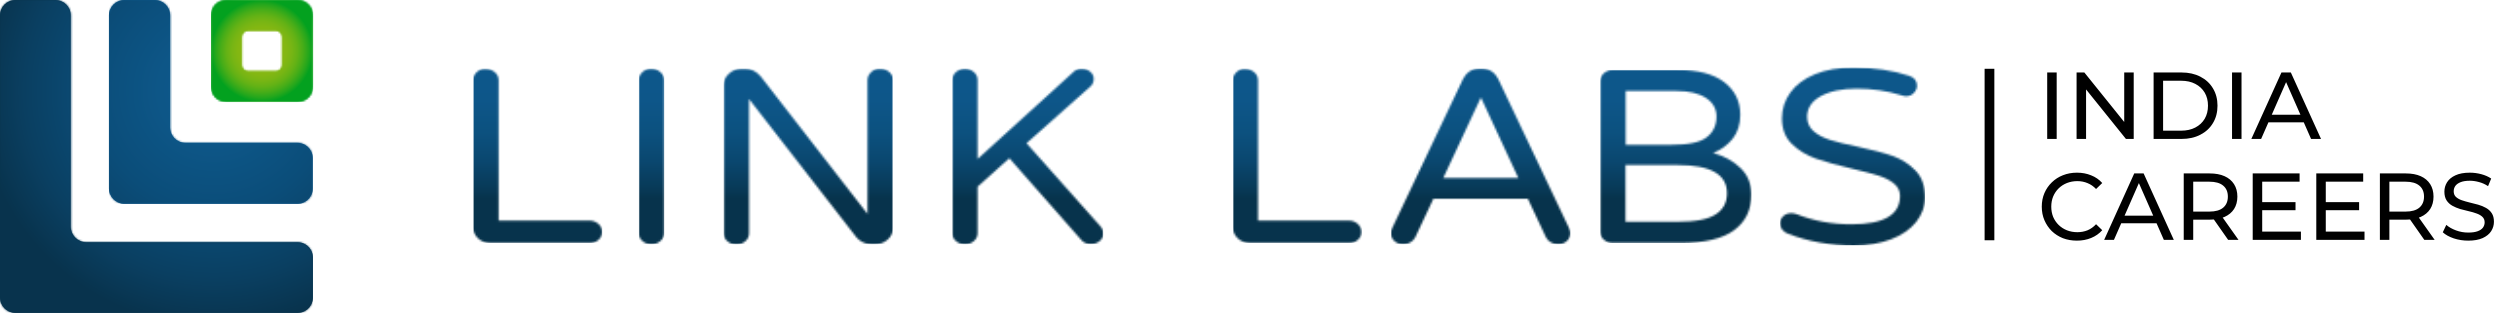 <svg xmlns="http://www.w3.org/2000/svg" width="1283" height="161" viewBox="0 0 1283 161" fill="none"><mask id="mask0_43_86" style="mask-type:luminance" maskUnits="userSpaceOnUse" x="108" y="0" width="53" height="53"><path d="M124.1 33.4V18.9C124.1 17.2 125.5 15.8 127.2 15.8H141.7C143.4 15.8 144.8 17.2 144.8 18.9V33.4C144.8 35.1 143.4 36.5 141.7 36.5H127.2C125.5 36.5 124.1 35.1 124.1 33.4ZM116.2 0C111.8 0 108.3 3.6 108.3 7.9V44.4C108.3 48.8 111.9 52.3 116.2 52.3H152.7C157.1 52.3 160.6 48.7 160.6 44.4V7.9C160.6 3.5 157 0 152.7 0H116.2V0Z" fill="white"></path></mask><g mask="url(#mask0_43_86)"><path d="M160.7 0H108.3V52.4H160.7V0Z" fill="url(#paint0_radial_43_86)"></path></g><path d="M55.9 7.9V96.7C55.9 101.1 59.5 104.6 63.8 104.6H152.6C157 104.6 160.5 101.1 160.5 96.7V81.2C160.5 76.8 157 73.3 152.6 73.3H95.2C90.8 73.3 87.3 69.8 87.3 65.4V7.9C87.3 3.5 83.7 0 79.4 0H63.8C59.5 0 55.9 3.5 55.9 7.9Z" fill="#0D588C"></path><path d="M36.3 116.3V7.9C36.3 3.5 32.7 0 28.4 0H7.9C3.5 0 0 3.6 0 7.9V152.7C0 157.1 3.6 160.6 7.9 160.6H152.7C157.1 160.6 160.6 157 160.6 152.7V132.2C160.6 127.8 157.1 124.3 152.7 124.3H44.3C39.9 124.3 36.3 120.7 36.3 116.3Z" fill="#07334C"></path><mask id="mask1_43_86" style="mask-type:luminance" maskUnits="userSpaceOnUse" x="242" y="35" width="67" height="90"><path d="M244.7 37C243.5 38.1 242.8 39.5 242.8 41.1V116.7C242.8 118.9 243.7 120.8 245.4 122.4C247.2 124 249.3 124.8 251.7 124.8H302.5C304.3 124.8 305.9 124.3 307.1 123.1C308.4 122 309 120.7 309 119C309 117.4 308.4 116 307.1 114.9C305.8 113.8 304.3 113.2 302.5 113.2H255.9V41.2C255.9 39.6 255.3 38.2 254 37.1C252.7 36 251.2 35.4 249.4 35.4C247.5 35.2 246 35.8 244.7 37Z" fill="white"></path></mask><g mask="url(#mask1_43_86)"><path d="M309.1 35.2H242.9V124.6H309.1V35.2Z" fill="url(#paint1_linear_43_86)"></path></g><mask id="mask2_43_86" style="mask-type:luminance" maskUnits="userSpaceOnUse" x="327" y="35" width="14" height="91"><path d="M329.7 37C328.5 38.1 327.8 39.5 327.8 41.1V119.6C327.8 121.2 328.4 122.6 329.7 123.7C330.9 124.8 332.5 125.4 334.3 125.4C336.1 125.4 337.7 124.8 338.9 123.7C340.2 122.6 340.8 121.2 340.8 119.6V41.1C340.8 39.5 340.2 38.1 338.9 37C337.6 35.9 336.1 35.3 334.3 35.3C332.5 35.2 331 35.8 329.7 37Z" fill="white"></path></mask><g mask="url(#mask2_43_86)"><path d="M340.9 35.2H327.9V125.3H340.9V35.2Z" fill="url(#paint2_linear_43_86)"></path></g><mask id="mask3_43_86" style="mask-type:luminance" maskUnits="userSpaceOnUse" x="371" y="35" width="88" height="91"><path d="M447.1 37C445.9 38.1 445.2 39.5 445.2 41.1V109.8L390.3 39.1C388.1 36.6 385.5 35.3 382.5 35.3H380.7C378.1 35.3 375.9 36.1 374.1 37.8C372.3 39.4 371.4 41.4 371.4 43.7V119.7C371.4 121.3 372 122.7 373.3 123.8C374.5 124.9 376.1 125.5 377.9 125.5C379.7 125.5 381.3 124.9 382.5 123.8C383.8 122.7 384.4 121.3 384.4 119.7V50.8L439.6 121.9C440.4 122.9 441.5 123.7 442.9 124.4C444.2 125 445.7 125.4 447.2 125.4H448.9C451.5 125.4 453.7 124.6 455.5 123C457.3 121.4 458.3 119.4 458.3 117.1V41.1C458.3 39.5 457.7 38.1 456.4 37C455.1 35.9 453.6 35.3 451.8 35.3C449.8 35.2 448.3 35.8 447.1 37Z" fill="white"></path></mask><g mask="url(#mask3_43_86)"><path d="M458.2 35.2H371.4V125.3H458.2V35.2Z" fill="url(#paint3_linear_43_86)"></path></g><mask id="mask4_43_86" style="mask-type:luminance" maskUnits="userSpaceOnUse" x="488" y="35" width="79" height="91"><path d="M550.5 37.299L501.7 81.599V41.099C501.7 39.499 501.1 38.099 499.8 36.999C498.5 35.899 497 35.299 495.2 35.299C493.4 35.299 491.9 35.899 490.6 36.999C489.4 38.099 488.7 39.499 488.7 41.099V119.599C488.7 121.199 489.3 122.599 490.6 123.699C491.8 124.799 493.4 125.399 495.2 125.399C497 125.399 498.6 124.799 499.8 123.699C501.1 122.599 501.7 121.199 501.7 119.599V95.799L518 81.199L554.8 122.999C556 124.499 557.7 125.299 559.9 125.299C561.7 125.299 563.2 124.699 564.5 123.599C565.7 122.499 566.3 121.199 566.2 119.699C566.2 118.399 565.7 117.199 564.6 115.999L526.8 73.499L559.7 44.299C560.7 43.399 561.3 42.099 561.3 40.399C561.3 38.999 560.7 37.799 559.5 36.799C558.3 35.799 556.9 35.299 555.3 35.299C553.4 35.199 551.8 35.899 550.5 37.299Z" fill="white"></path></mask><g mask="url(#mask4_43_86)"><path d="M566.2 35.199H488.7V125.299H566.2V35.199Z" fill="url(#paint4_linear_43_86)"></path></g><mask id="mask5_43_86" style="mask-type:luminance" maskUnits="userSpaceOnUse" x="632" y="35" width="67" height="90"><path d="M634.6 37C633.4 38.1 632.7 39.5 632.7 41.1V116.7C632.7 118.9 633.6 120.8 635.3 122.4C637.1 124 639.2 124.8 641.6 124.8H692.2C694 124.8 695.6 124.3 696.8 123.1C698.1 122 698.7 120.7 698.7 119C698.7 117.4 698 116 696.8 114.9C695.5 113.8 694 113.2 692.2 113.2H645.6V41.2C645.6 39.6 645 38.2 643.7 37.1C642.4 36 640.9 35.4 639.1 35.4C637.4 35.2 635.9 35.8 634.6 37Z" fill="white"></path></mask><g mask="url(#mask5_43_86)"><path d="M699 35.2H632.8V124.6H699V35.2Z" fill="url(#paint5_linear_43_86)"></path></g><mask id="mask6_43_86" style="mask-type:luminance" maskUnits="userSpaceOnUse" x="713" y="35" width="93" height="91"><path d="M760 50L779.2 91.3H740.7L760 50ZM759.2 35.2C757.2 35.2 755.5 35.7 754.1 36.7C752.7 37.7 751.7 38.9 750.9 40.4L714.5 117C714 118 713.8 118.9 713.8 119.6C713.8 121.2 714.4 122.6 715.6 123.7C716.8 124.8 718.3 125.4 720.2 125.4C721.5 125.4 722.7 125.1 723.8 124.4C724.9 123.8 725.7 122.9 726.3 121.8L735.6 102H784.1L793.4 121.8C794 122.9 794.8 123.8 795.9 124.4C797 125 798.2 125.4 799.5 125.4C801.4 125.4 802.9 124.8 804.1 123.7C805.3 122.6 805.9 121.2 805.9 119.6C805.9 118.9 805.7 118.1 805.2 117L768.8 40.4C768 38.9 767 37.6 765.6 36.7C764.2 35.7 762.5 35.2 760.5 35.2H759.2V35.2Z" fill="white"></path></mask><g mask="url(#mask6_43_86)"><path d="M806 35.2H713.9V125.3H806V35.2Z" fill="url(#paint6_linear_43_86)"></path></g><mask id="mask7_43_86" style="mask-type:luminance" maskUnits="userSpaceOnUse" x="821" y="35" width="78" height="90"><path d="M834.3 84.699H861.1C877.9 84.699 886.3 89.499 886.3 99.199C886.3 103.899 884.4 107.499 880.5 109.999C876.6 112.599 870.1 113.799 860.9 113.799H834.2V84.699H834.3ZM834.3 46.699H860.4C866.8 46.699 871.8 47.899 875.4 50.199C879.1 52.599 880.9 55.799 880.9 59.799C880.9 64.399 879.2 67.899 875.8 70.499C872.4 73.099 866.4 74.299 858 74.299H834.3V46.699ZM827.7 35.899C825.9 35.899 824.4 36.499 823.1 37.599C821.9 38.699 821.2 40.099 821.2 41.699V118.899C821.2 120.499 821.8 121.899 823.1 122.999C824.3 124.099 825.9 124.699 827.7 124.699H862.2C874.8 124.699 884.1 122.499 890 118.099C895.9 113.699 898.8 107.599 898.8 99.799C898.8 94.399 897 89.899 893.3 86.299C889.6 82.699 885 80.099 879.2 78.499C883.3 76.899 886.6 74.399 889.2 71.199C891.8 67.899 893.1 63.799 893.1 58.899C893.1 51.899 890.3 46.299 884.8 42.099C879.2 37.899 871.4 35.899 861.2 35.899H827.7V35.899Z" fill="white"></path></mask><g mask="url(#mask7_43_86)"><path d="M898.9 35.899H821.3V124.699H898.9V35.899Z" fill="url(#paint7_linear_43_86)"></path></g><mask id="mask8_43_86" style="mask-type:luminance" maskUnits="userSpaceOnUse" x="913" y="34" width="75" height="92"><path d="M931.4 38.1C925.8 40.4 921.6 43.6 918.8 47.5C916 51.4 914.5 55.8 914.5 60.7C914.5 66.2 916.2 70.6 919.6 73.9C923 77.2 927.1 79.7 931.9 81.4C936.6 83 942.9 84.8 950.6 86.6C956.4 88 960.9 89.1 964 90.1C967.1 91.1 969.8 92.4 971.9 94.1C974 95.8 975.1 97.9 975.1 100.5C975.1 110.3 966.8 115.1 950.1 115.1C940.1 115.1 930.8 113.4 922 109.9C921.1 109.6 920.2 109.4 919.3 109.4C917.6 109.4 916.2 109.9 915.1 111C914 112.1 913.5 113.3 913.5 114.7C913.5 115.8 913.9 116.8 914.6 117.8C915.4 118.8 916.3 119.5 917.5 119.9C928 124 939.4 126 951.4 126C958.6 126 965 124.9 970.5 122.8C976 120.7 980.3 117.7 983.3 114C986.3 110.2 987.9 106 987.9 101.2C987.9 95.4 986.3 90.9 983 87.5C979.7 84.1 975.8 81.6 971.2 80C966.6 78.4 960.5 76.8 953 75.2C947.2 74 942.6 72.9 939.2 71.8C935.8 70.7 933 69.3 930.8 67.4C928.6 65.5 927.4 63 927.4 60C927.4 55.4 929.8 51.9 934.5 49.3C939.2 46.8 945.3 45.5 952.8 45.5C960.7 45.5 968.4 46.6 975.8 48.9C976.7 49.2 977.5 49.4 978.1 49.4C979.8 49.4 981.2 48.8 982.2 47.7C983.2 46.6 983.8 45.4 983.8 44C983.8 41.5 982.5 39.8 979.8 38.9C971.3 36.1 961.9 34.7 951.4 34.7C943.7 34.6 937 35.8 931.4 38.1Z" fill="white"></path></mask><g mask="url(#mask8_43_86)"><path d="M987.9 34.601H913.5V125.901H987.9V34.601Z" fill="url(#paint8_linear_43_86)"></path></g><mask id="mask9_43_86" style="mask-type:luminance" maskUnits="userSpaceOnUse" x="108" y="0" width="53" height="53"><path d="M124.1 33.4V18.9C124.1 17.2 125.5 15.7 127.2 15.7H141.7C143.4 15.7 144.8 17.1 144.8 18.9V33.4C144.8 35.1 143.4 36.6 141.7 36.6H127.2C125.5 36.5 124.1 35.1 124.1 33.4ZM116.2 0C111.8 0 108.3 3.5 108.3 7.9V44.4C108.3 48.8 111.8 52.3 116.2 52.3H152.7C157.1 52.3 160.6 48.8 160.6 44.4V7.9C160.6 3.5 157 0 152.7 0H116.2V0Z" fill="white"></path></mask><g mask="url(#mask9_43_86)"><path d="M160.7 0H108.3V52.3H160.7V0Z" fill="url(#paint9_radial_43_86)"></path></g><mask id="mask10_43_86" style="mask-type:luminance" maskUnits="userSpaceOnUse" x="56" y="0" width="105" height="105"><path d="M63.9 0C59.5 0 56 3.5 56 7.9V96.7C56 101.1 59.6 104.6 63.9 104.6H152.7C157.1 104.6 160.6 101.1 160.6 96.7V81.2C160.6 76.8 157 73.3 152.7 73.3H95.3C90.9 73.3 87.4 69.8 87.4 65.4V7.9C87.4 3.5 83.9 0 79.5 0H63.9V0Z" fill="white"></path></mask><g mask="url(#mask10_43_86)"><path d="M160.6 0H55.9V104.7H160.6V0Z" fill="url(#paint10_radial_43_86)"></path></g><mask id="mask11_43_86" style="mask-type:luminance" maskUnits="userSpaceOnUse" x="0" y="0" width="161" height="161"><path d="M7.9 0C3.5 0 0 3.5 0 7.9V152.7C0 157.1 3.6 160.6 7.9 160.6H152.7C157.1 160.6 160.6 157 160.6 152.7V132.2C160.6 127.8 157 124.3 152.7 124.3H44.3C39.9 124.3 36.4 120.8 36.4 116.4V7.9C36.4 3.5 32.9 0 28.5 0H7.9V0Z" fill="white"></path></mask><g mask="url(#mask11_43_86)"><path d="M160.6 0H0V160.6H160.6V0Z" fill="url(#paint11_radial_43_86)"></path></g><path d="M1050.62 71.3V37.199H1055.49V71.3H1050.62ZM1065.7 71.3V37.199H1069.69L1092.25 65.21H1090.15V37.199H1095.02V71.3H1091.03L1068.47 43.288H1070.57V71.3H1065.7ZM1105.23 71.3V37.199H1119.6C1123.24 37.199 1126.44 37.913 1129.2 39.342C1131.99 40.771 1134.15 42.769 1135.68 45.334C1137.24 47.9 1138.02 50.872 1138.02 54.249C1138.02 57.627 1137.24 60.599 1135.68 63.164C1134.15 65.73 1131.99 67.727 1129.2 69.156C1126.44 70.585 1123.24 71.3 1119.6 71.3H1105.23ZM1110.1 67.061H1119.31C1122.13 67.061 1124.57 66.526 1126.62 65.454C1128.69 64.382 1130.3 62.888 1131.44 60.972C1132.58 59.023 1133.14 56.782 1133.14 54.249C1133.14 51.684 1132.58 49.443 1131.44 47.526C1130.3 45.61 1128.69 44.116 1126.62 43.045C1124.57 41.973 1122.13 41.437 1119.31 41.437H1110.1V67.061ZM1145.48 71.3V37.199H1150.35V71.3H1145.48ZM1155.39 71.3L1170.84 37.199H1175.66L1191.15 71.3H1186.04L1172.25 39.927H1174.2L1160.41 71.3H1155.39ZM1161.97 62.775L1163.29 58.877H1182.48L1183.89 62.775H1161.97Z" fill="black"></path><path d="M1065.86 123.496C1063.27 123.496 1060.86 123.074 1058.65 122.23C1056.48 121.353 1054.58 120.135 1052.95 118.576C1051.36 116.984 1050.11 115.133 1049.2 113.022C1048.29 110.911 1047.84 108.589 1047.84 106.056C1047.84 103.523 1048.29 101.201 1049.2 99.09C1050.11 96.978 1051.38 95.144 1053 93.585C1054.63 91.993 1056.53 90.775 1058.7 89.931C1060.91 89.054 1063.31 88.616 1065.91 88.616C1068.54 88.616 1070.96 89.07 1073.17 89.98C1075.41 90.857 1077.31 92.172 1078.87 93.926L1075.7 96.995C1074.4 95.631 1072.94 94.624 1071.32 93.974C1069.7 93.292 1067.96 92.951 1066.11 92.951C1064.19 92.951 1062.4 93.276 1060.75 93.926C1059.12 94.575 1057.71 95.485 1056.51 96.654C1055.31 97.823 1054.37 99.219 1053.68 100.843C1053.03 102.435 1052.71 104.172 1052.71 106.056C1052.71 107.94 1053.03 109.693 1053.68 111.317C1054.37 112.909 1055.31 114.289 1056.51 115.458C1057.71 116.627 1059.12 117.537 1060.75 118.186C1062.4 118.836 1064.19 119.16 1066.11 119.16C1067.96 119.16 1069.7 118.836 1071.32 118.186C1072.94 117.504 1074.4 116.465 1075.7 115.068L1078.87 118.137C1077.31 119.891 1075.41 121.223 1073.17 122.132C1070.96 123.041 1068.53 123.496 1065.86 123.496ZM1079.85 123.106L1095.29 89.005H1100.11L1115.6 123.106H1110.49L1096.7 91.734H1098.65L1084.87 123.106H1079.85ZM1086.42 114.581L1087.74 110.684H1106.93L1108.35 114.581H1086.42ZM1120.69 123.106V89.005H1133.99C1136.98 89.005 1139.53 89.476 1141.64 90.418C1143.75 91.36 1145.37 92.724 1146.51 94.51C1147.65 96.296 1148.22 98.424 1148.22 100.892C1148.22 103.36 1147.65 105.488 1146.51 107.274C1145.37 109.028 1143.75 110.375 1141.64 111.317C1139.53 112.259 1136.98 112.73 1133.99 112.73H1123.37L1125.56 110.489V123.106H1120.69ZM1143.49 123.106L1134.82 110.733H1140.03L1148.8 123.106H1143.49ZM1125.56 110.976L1123.37 108.589H1133.84C1136.96 108.589 1139.32 107.923 1140.91 106.592C1142.53 105.228 1143.34 103.328 1143.34 100.892C1143.34 98.456 1142.53 96.573 1140.91 95.241C1139.32 93.909 1136.96 93.244 1133.84 93.244H1123.37L1125.56 90.808V110.976ZM1160.52 103.718H1178.06V107.858H1160.52V103.718ZM1160.96 118.868H1180.83V123.106H1156.09V89.005H1180.15V93.244H1160.96V118.868ZM1193.16 103.718H1210.69V107.858H1193.16V103.718ZM1193.59 118.868H1213.47V123.106H1188.72V89.005H1212.79V93.244H1193.59V118.868ZM1221.36 123.106V89.005H1234.66C1237.65 89.005 1240.2 89.476 1242.31 90.418C1244.42 91.36 1246.04 92.724 1247.18 94.51C1248.31 96.296 1248.88 98.424 1248.88 100.892C1248.88 103.36 1248.31 105.488 1247.18 107.274C1246.04 109.028 1244.42 110.375 1242.31 111.317C1240.2 112.259 1237.65 112.73 1234.66 112.73H1224.04L1226.23 110.489V123.106H1221.36ZM1244.16 123.106L1235.49 110.733H1240.7L1249.47 123.106H1244.16ZM1226.23 110.976L1224.04 108.589H1234.51C1237.63 108.589 1239.98 107.923 1241.58 106.592C1243.2 105.228 1244.01 103.328 1244.01 100.892C1244.01 98.456 1243.2 96.573 1241.58 95.241C1239.98 93.909 1237.63 93.244 1234.51 93.244H1224.04L1226.23 90.808V110.976ZM1266.69 123.496C1264.09 123.496 1261.61 123.106 1259.24 122.327C1256.87 121.515 1255 120.476 1253.64 119.209L1255.44 115.409C1256.74 116.546 1258.39 117.488 1260.41 118.235C1262.42 118.982 1264.52 119.355 1266.69 119.355C1268.67 119.355 1270.28 119.128 1271.51 118.673C1272.75 118.219 1273.66 117.602 1274.24 116.822C1274.83 116.01 1275.12 115.101 1275.12 114.094C1275.12 112.925 1274.73 111.983 1273.95 111.269C1273.2 110.554 1272.21 109.986 1270.98 109.563C1269.78 109.109 1268.45 108.719 1266.98 108.394C1265.52 108.069 1264.04 107.696 1262.55 107.274C1261.09 106.819 1259.74 106.251 1258.51 105.569C1257.31 104.887 1256.33 103.977 1255.58 102.841C1254.84 101.671 1254.46 100.178 1254.46 98.359C1254.46 96.605 1254.92 94.997 1255.83 93.536C1256.77 92.042 1258.2 90.857 1260.11 89.98C1262.06 89.07 1264.53 88.616 1267.52 88.616C1269.5 88.616 1271.47 88.876 1273.41 89.395C1275.36 89.915 1277.05 90.662 1278.48 91.636L1276.87 95.533C1275.41 94.559 1273.87 93.861 1272.25 93.439C1270.62 92.984 1269.05 92.757 1267.52 92.757C1265.6 92.757 1264.03 93 1262.79 93.487C1261.56 93.974 1260.65 94.624 1260.07 95.436C1259.51 96.248 1259.24 97.157 1259.24 98.164C1259.24 99.366 1259.61 100.324 1260.36 101.038C1261.14 101.753 1262.13 102.321 1263.33 102.743C1264.56 103.165 1265.91 103.555 1267.37 103.912C1268.83 104.237 1270.3 104.611 1271.76 105.033C1273.25 105.455 1274.6 106.007 1275.8 106.689C1277.04 107.371 1278.03 108.281 1278.77 109.417C1279.52 110.554 1279.89 112.015 1279.89 113.802C1279.89 115.523 1279.42 117.131 1278.48 118.625C1277.54 120.086 1276.08 121.271 1274.1 122.181C1272.15 123.058 1269.68 123.496 1266.69 123.496Z" fill="black"></path><line x1="1021" y1="35.3" x2="1021" y2="123.3" stroke="black" stroke-width="5"></line><defs><radialGradient id="paint0_radial_43_86" cx="0" cy="0" r="1" gradientUnits="userSpaceOnUse" gradientTransform="translate(134.501 26.073) scale(31.405 31.405)"><stop stop-color="#88B713"></stop><stop offset="0.22" stop-color="#85B613"></stop><stop offset="0.39" stop-color="#7BB514"></stop><stop offset="0.543" stop-color="#6BB216"></stop><stop offset="0.686" stop-color="#53AE18"></stop><stop offset="0.823" stop-color="#35A91A"></stop><stop offset="0.953" stop-color="#11A31E"></stop><stop offset="1" stop-color="#02A01F"></stop></radialGradient><linearGradient id="paint1_linear_43_86" x1="275.971" y1="30.176" x2="275.971" y2="102.064" gradientUnits="userSpaceOnUse"><stop stop-color="#0D588C"></stop><stop offset="0.295" stop-color="#0D5689"></stop><stop offset="0.523" stop-color="#0C517F"></stop><stop offset="0.729" stop-color="#0A476F"></stop><stop offset="0.92" stop-color="#083A58"></stop><stop offset="0.997" stop-color="#07334C"></stop><stop offset="1" stop-color="#07334C"></stop></linearGradient><linearGradient id="paint2_linear_43_86" x1="334.37" y1="30.176" x2="334.37" y2="102.064" gradientUnits="userSpaceOnUse"><stop stop-color="#0D588C"></stop><stop offset="0.295" stop-color="#0D5689"></stop><stop offset="0.523" stop-color="#0C517F"></stop><stop offset="0.729" stop-color="#0A476F"></stop><stop offset="0.92" stop-color="#083A58"></stop><stop offset="0.997" stop-color="#07334C"></stop><stop offset="1" stop-color="#07334C"></stop></linearGradient><linearGradient id="paint3_linear_43_86" x1="414.784" y1="30.176" x2="414.784" y2="102.064" gradientUnits="userSpaceOnUse"><stop stop-color="#0D588C"></stop><stop offset="0.295" stop-color="#0D5689"></stop><stop offset="0.523" stop-color="#0C517F"></stop><stop offset="0.729" stop-color="#0A476F"></stop><stop offset="0.92" stop-color="#083A58"></stop><stop offset="0.997" stop-color="#07334C"></stop><stop offset="1" stop-color="#07334C"></stop></linearGradient><linearGradient id="paint4_linear_43_86" x1="527.491" y1="30.175" x2="527.491" y2="102.063" gradientUnits="userSpaceOnUse"><stop stop-color="#0D588C"></stop><stop offset="0.295" stop-color="#0D5689"></stop><stop offset="0.523" stop-color="#0C517F"></stop><stop offset="0.729" stop-color="#0A476F"></stop><stop offset="0.92" stop-color="#083A58"></stop><stop offset="0.997" stop-color="#07334C"></stop><stop offset="1" stop-color="#07334C"></stop></linearGradient><linearGradient id="paint5_linear_43_86" x1="665.838" y1="30.176" x2="665.838" y2="102.064" gradientUnits="userSpaceOnUse"><stop stop-color="#0D588C"></stop><stop offset="0.295" stop-color="#0D5689"></stop><stop offset="0.523" stop-color="#0C517F"></stop><stop offset="0.729" stop-color="#0A476F"></stop><stop offset="0.92" stop-color="#083A58"></stop><stop offset="0.997" stop-color="#07334C"></stop><stop offset="1" stop-color="#07334C"></stop></linearGradient><linearGradient id="paint6_linear_43_86" x1="759.948" y1="30.176" x2="759.948" y2="102.064" gradientUnits="userSpaceOnUse"><stop stop-color="#0D588C"></stop><stop offset="0.295" stop-color="#0D5689"></stop><stop offset="0.523" stop-color="#0C517F"></stop><stop offset="0.729" stop-color="#0A476F"></stop><stop offset="0.92" stop-color="#083A58"></stop><stop offset="0.997" stop-color="#07334C"></stop><stop offset="1" stop-color="#07334C"></stop></linearGradient><linearGradient id="paint7_linear_43_86" x1="860.057" y1="30.175" x2="860.057" y2="102.064" gradientUnits="userSpaceOnUse"><stop stop-color="#0D588C"></stop><stop offset="0.295" stop-color="#0D5689"></stop><stop offset="0.523" stop-color="#0C517F"></stop><stop offset="0.729" stop-color="#0A476F"></stop><stop offset="0.92" stop-color="#083A58"></stop><stop offset="0.997" stop-color="#07334C"></stop><stop offset="1" stop-color="#07334C"></stop></linearGradient><linearGradient id="paint8_linear_43_86" x1="950.76" y1="30.176" x2="950.76" y2="102.065" gradientUnits="userSpaceOnUse"><stop stop-color="#0D588C"></stop><stop offset="0.295" stop-color="#0D5689"></stop><stop offset="0.523" stop-color="#0C517F"></stop><stop offset="0.729" stop-color="#0A476F"></stop><stop offset="0.92" stop-color="#083A58"></stop><stop offset="0.997" stop-color="#07334C"></stop><stop offset="1" stop-color="#07334C"></stop></linearGradient><radialGradient id="paint9_radial_43_86" cx="0" cy="0" r="1" gradientUnits="userSpaceOnUse" gradientTransform="translate(134.426 26.157) scale(26.176 26.176)"><stop stop-color="#87B812"></stop><stop offset="0.361" stop-color="#87B812"></stop><stop offset="0.475" stop-color="#83B712"></stop><stop offset="0.586" stop-color="#77B514"></stop><stop offset="0.696" stop-color="#64B215"></stop><stop offset="0.805" stop-color="#48AD18"></stop><stop offset="0.913" stop-color="#25A71C"></stop><stop offset="1" stop-color="#03A11F"></stop></radialGradient><radialGradient id="paint10_radial_43_86" cx="0" cy="0" r="1" gradientUnits="userSpaceOnUse" gradientTransform="translate(109.641 46.52) scale(126.296)"><stop stop-color="#0D598C"></stop><stop offset="0.223" stop-color="#0D5687"></stop><stop offset="0.486" stop-color="#0B4D79"></stop><stop offset="0.769" stop-color="#0A3F61"></stop><stop offset="0.957" stop-color="#08334D"></stop><stop offset="1" stop-color="#08334D"></stop></radialGradient><radialGradient id="paint11_radial_43_86" cx="0" cy="0" r="1" gradientUnits="userSpaceOnUse" gradientTransform="translate(109.641 46.52) scale(126.296)"><stop stop-color="#0D598C"></stop><stop offset="0.223" stop-color="#0D5687"></stop><stop offset="0.486" stop-color="#0B4D79"></stop><stop offset="0.769" stop-color="#0A3F61"></stop><stop offset="0.957" stop-color="#08334D"></stop><stop offset="1" stop-color="#08334D"></stop></radialGradient></defs></svg>
